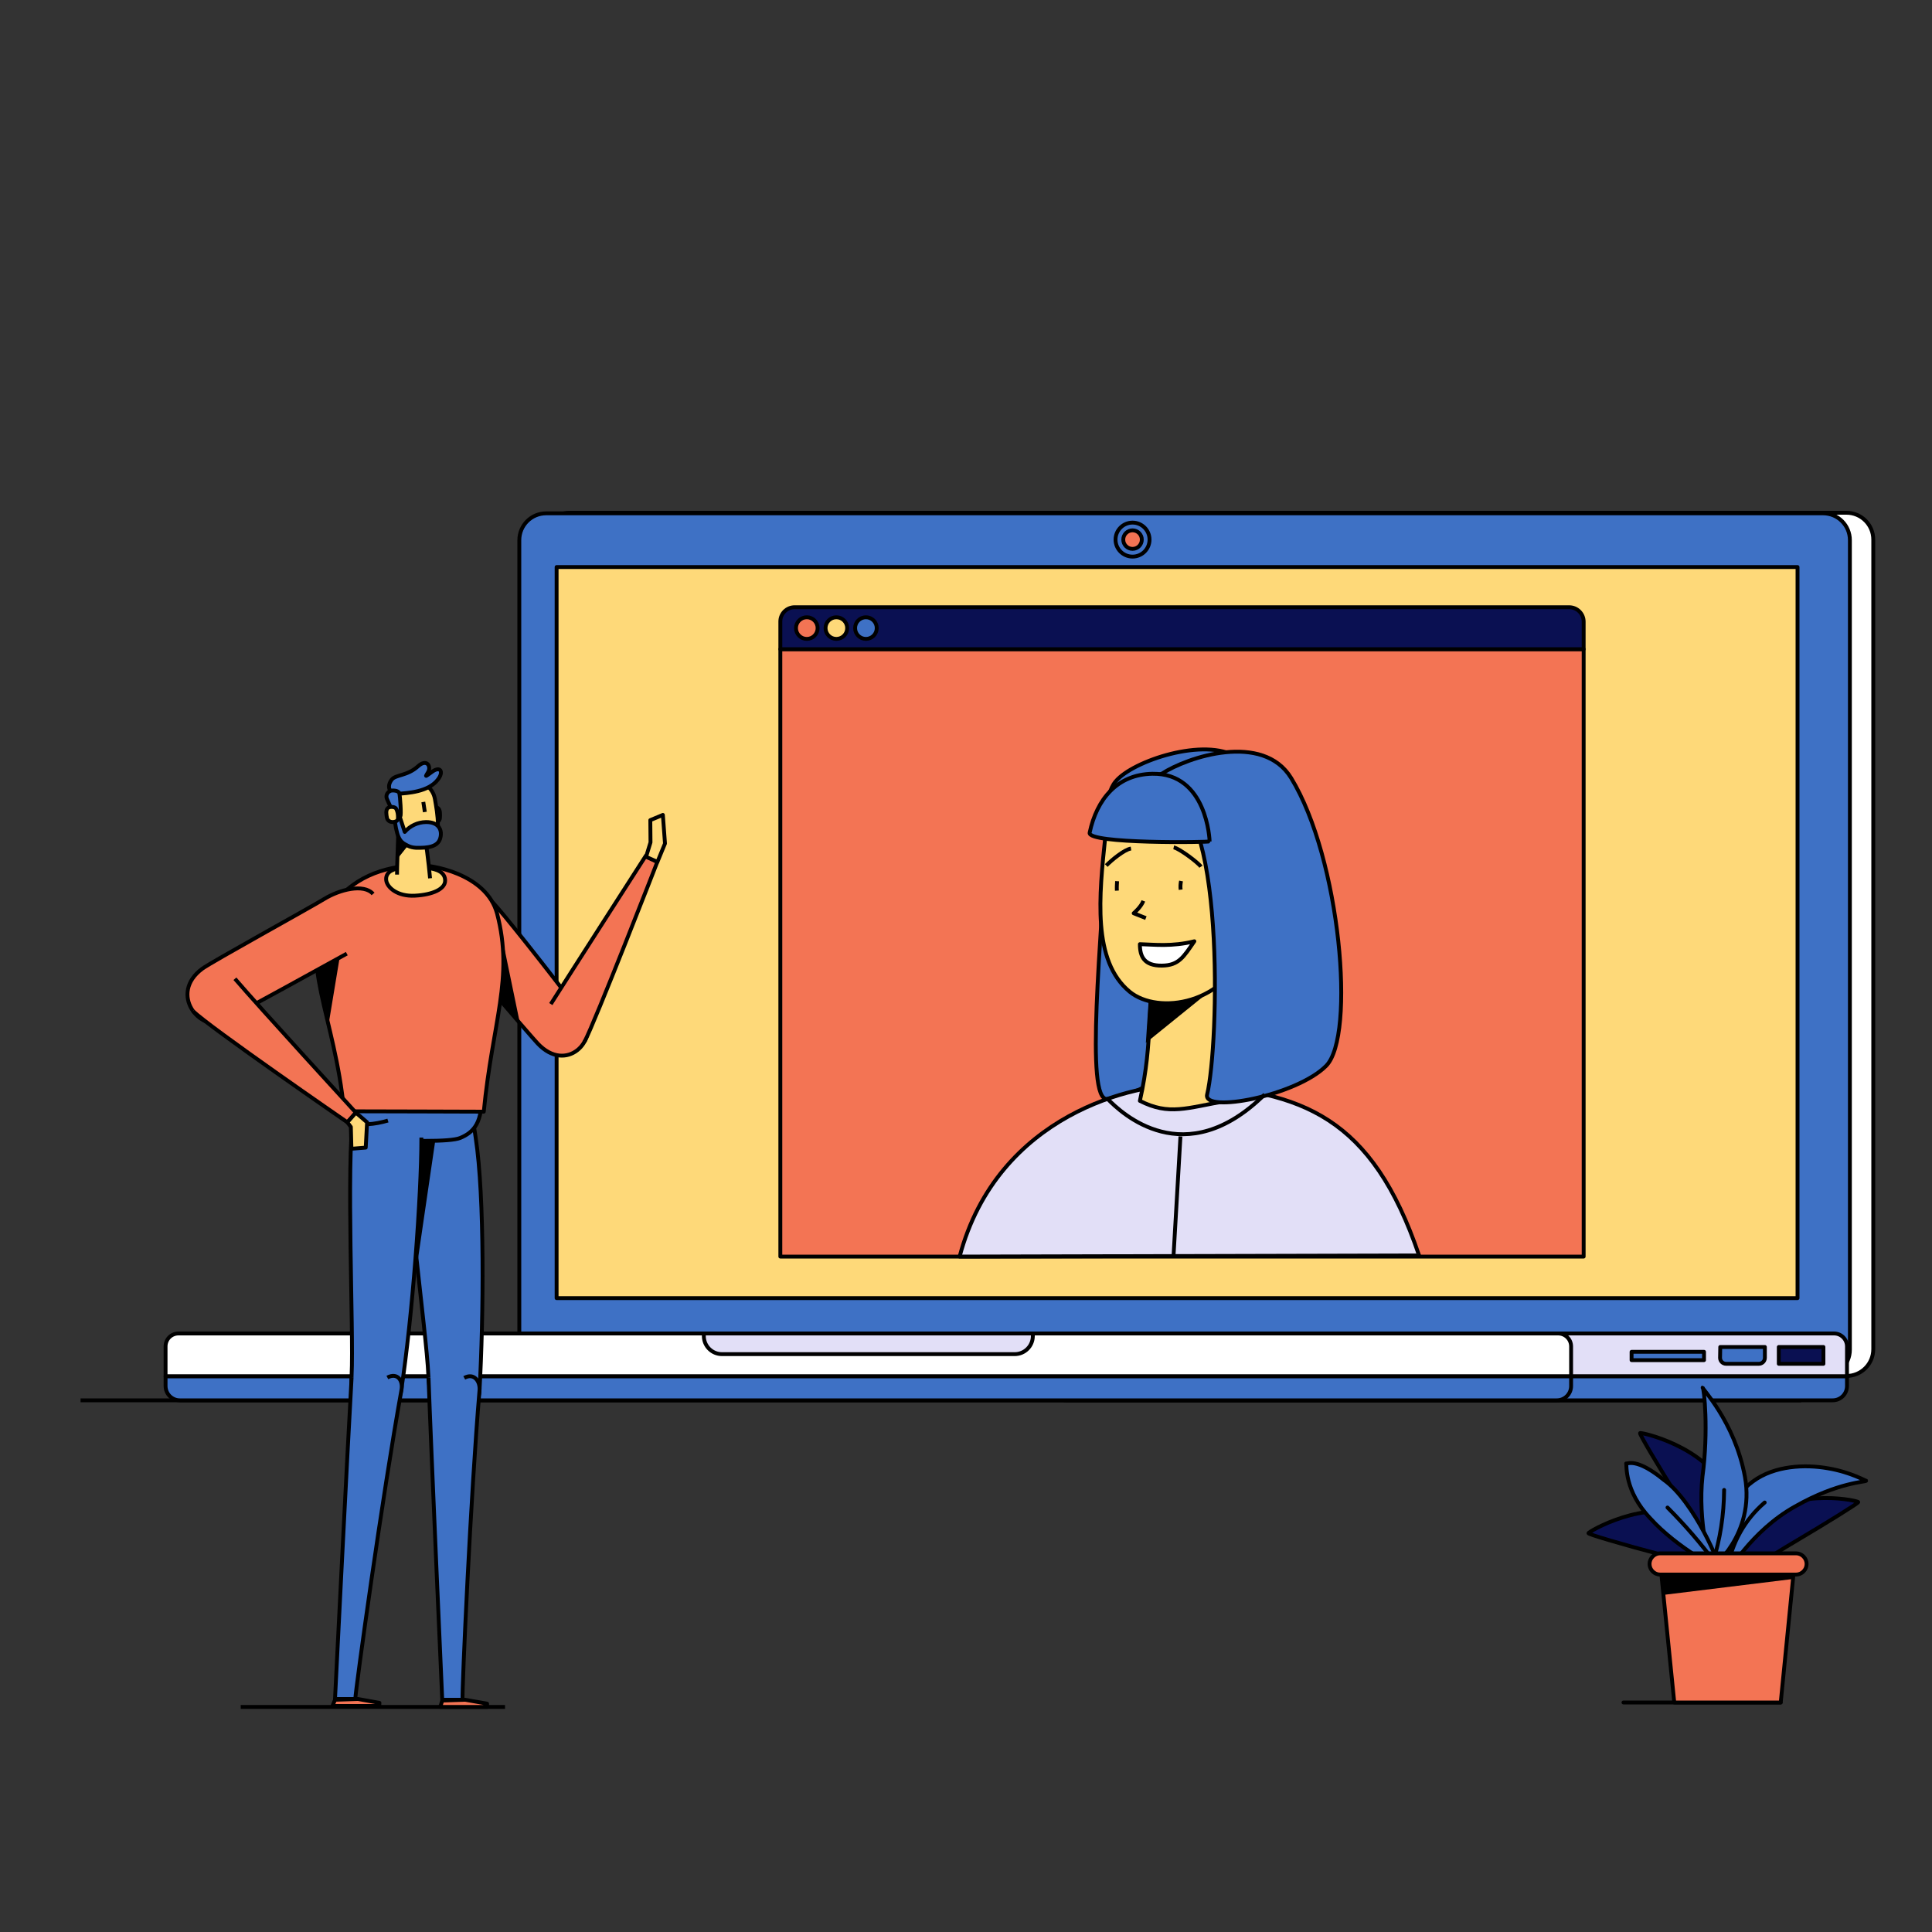 <?xml version="1.0" encoding="utf-8"?>
<!-- Generator: Adobe Illustrator 26.0.1, SVG Export Plug-In . SVG Version: 6.00 Build 0)  -->
<svg version="1.1" id="Calque_1" xmlns="http://www.w3.org/2000/svg" xmlns:xlink="http://www.w3.org/1999/xlink" x="0px" y="0px"
	 viewBox="0 0 1000 1000" style="enable-background:new 0 0 1000 1000;" xml:space="preserve">
<rect x="0" y="0" width="1000" height="1000" fill="#333333" stroke="none"/>
<style type="text/css">
	.st0{fill:none;stroke:#000000;stroke-width:2;stroke-linejoin:round;}
	.st1{fill:#FFFFFF;stroke:#000000;stroke-width:2;stroke-linejoin:round;}
	.st2{fill:#3E71C5;stroke:#000000;stroke-width:2;stroke-linejoin:round;}
	.st3{fill:#FED979;stroke:#000000;stroke-width:2;stroke-linejoin:round;}
	.st4{fill:#E2DFF7;stroke:#000000;stroke-width:2;stroke-linejoin:round;}
	.st5{fill:#0A1052;stroke:#000000;stroke-width:2;stroke-linejoin:round;}
	.st6{fill:#F37454;stroke:#000000;stroke-width:2;stroke-linejoin:round;}
	.st7{fill:#0A1052;stroke:#000000;stroke-width:2;stroke-linecap:round;stroke-linejoin:round;}
	.st8{fill:#3E71C5;stroke:#000000;stroke-width:2;stroke-linecap:round;stroke-linejoin:round;}
	.st9{fill:none;stroke:#000000;stroke-width:2;stroke-linecap:round;stroke-linejoin:round;}
	.st10{fill:#F37454;stroke:#000000;stroke-width:2;stroke-linecap:round;stroke-linejoin:round;}
	.st11{fill:#F54995;stroke:#000000;stroke-width:2;stroke-linejoin:round;}
</style>
<line class="st0" x1="932.2" y1="724.8" x2="41.7" y2="724.8"/>
<path class="st1" d="M294.8,265.4h660.9c7.7,0,13.9,6.2,13.9,13.9v419c0,7.7-6.2,13.9-13.9,13.9H294.8c-7.7,0-13.9-6.2-13.9-13.9
	v-419C281,271.6,287.2,265.4,294.8,265.4z"/>
<path class="st2" d="M282.7,265.7h660.9c7.7,0,13.9,6.2,13.9,13.9v419c0,7.7-6.2,13.9-13.9,13.9H282.7c-7.7,0-13.9-6.2-13.9-13.9
	v-419C268.8,271.9,275,265.7,282.7,265.7z"/>
<rect x="288.1" y="293.5" class="st3" width="642.3" height="378.4"/>
<path class="st4" d="M551.1,690.2h398.2c3.7,0,6.7,3,6.7,6.7l0,0v15.5l0,0H544.4l0,0v-15.5C544.4,693.1,547.4,690.2,551.1,690.2z"/>
<path class="st2" d="M544.4,712.4H956l0,0v5c0,4.1-3.3,7.4-7.4,7.4l0,0H551.9c-4.1,0-7.4-3.3-7.4-7.4l0,0L544.4,712.4L544.4,712.4z"
	/>
<path class="st1" d="M92.4,690.2h714.1c3.7,0,6.7,3,6.7,6.7l0,0v15.5l0,0H85.7l0,0v-15.5C85.7,693.1,88.7,690.2,92.4,690.2z"/>
<path class="st2" d="M85.7,712.4h727.5l0,0v5c0,4.1-3.3,7.4-7.4,7.4l0,0H93.1c-4.1,0-7.4-3.3-7.4-7.4l0,0V712.4L85.7,712.4z"/>
<path class="st4" d="M364.3,690.2h170.3l0,0v1.3c0,5.2-4.2,9.4-9.4,9.4H373.7c-5.2,0-9.4-4.2-9.4-9.4V690.2L364.3,690.2z"/>
<rect x="844.5" y="699.7" class="st2" width="37.5" height="4.3"/>
<path class="st2" d="M890.4,697.2h23.1l0,0v5.6c0,1.7-1.4,3.1-3.1,3.1h-17c-1.7,0-3.1-1.4-3.1-3.1L890.4,697.2L890.4,697.2z"/>
<rect x="920.7" y="697.2" class="st5" width="23.1" height="8.7"/>
<circle class="st2" cx="586.2" cy="279.3" r="8.8"/>
<circle class="st6" cx="586.2" cy="279.3" r="4.8"/>
<rect x="403.9" y="336" class="st6" width="415.8" height="314.4"/>
<path class="st5" d="M411.3,314.3h400.9c4.1,0,7.5,3.3,7.5,7.5l0,0V336l0,0H403.9l0,0v-14.3C403.9,317.6,407.2,314.3,411.3,314.3
	L411.3,314.3z"/>
<circle class="st6" cx="417.6" cy="325.1" r="5.6"/>
<circle class="st3" cx="432.9" cy="325.1" r="5.6"/>
<circle class="st2" cx="448.2" cy="325.1" r="5.6"/>
<line class="st0" x1="124.6" y1="883.5" x2="261.4" y2="883.5"/>
<path class="st2" d="M209.9,577.2c-1.4,24.7,10.9,112.6,11.8,134.5c1.3,30.8,25.4,26.3,26.5,7.9c2.1-37.5,2.7-100.3-2-130.8
	c-1.3-8.8-2.4-18-11.2-21.9"/>
<path d="M226.3,583.5c-0.2,0.9-14.3,98.1-14.3,98.1l-15.2-44.9l6.5-50.3l5.7-11.2L226.3,583.5z"/>
<path class="st2" d="M221.8,713c1.2,34.3,7.1,166.8,7.1,166.8h10.5c-0.3-5.4,4.2-105.9,8.8-160.2c0.4-4.7-2.9-9.2-7.9-6.4"/>
<polygon class="st6" points="228.9,880.2 240.8,879.8 252.1,881.8 252.2,883.5 227.9,883.5 "/>
<path class="st6" d="M257.3,469.6c8.3,9.5,37.1,46.2,44.9,57.3c7.6,11-8.8,29.2-23.9,13.2c-4.2-4.5-42.1-48.6-47.8-55.8
	s-10.4-19.2-5.5-24.6S238,447.5,257.3,469.6z"/>
<path d="M259,517.9c0.5,0.6,10.1,11.7,10.1,11.7l-9.8-47.4l-4.2,19.2L259,517.9z"/>
<path class="st6" d="M302.6,539.1c5.3-9.9,37.6-92.9,37.6-92.9l-5.9-3.3c0,0-38.9,60.5-49.2,76.8"/>
<polygon class="st3" points="340.3,446.1 344.2,436.6 343.1,421.8 336.6,424.5 336.7,436 334.4,443.5 "/>
<path class="st3" d="M221.8,423.7c0-1.5,0.1-3.1,0.4-4.6c0.2-1,3-1.8,4.4-0.9s1.2,3.5,1.1,5.2s-1.8,2.6-3.6,2.4
	S221.8,424.7,221.8,423.7z"/>
<path class="st2" d="M214.6,555.5c15.6,0,33.9,0.9,34.5,8.9c1.2,16.9-4.2,21.8-10.9,24.6c-5.2,2.2-28.3,1.7-43.2,0.4
	c-12.9-1.2-14.8-16.8-14.6-25S197.9,555.5,214.6,555.5z"/>
<path class="st6" d="M178.1,575.2c16.4,0,68.5,0.2,72.3,0.2c4.5-46.6,15.6-69.3,6.9-102.5c-5.6-20.9-34.5-25.5-41.8-25.1
	c-17.1,0.8-33.7,6.1-45.5,23.5C153.7,495.7,173.4,525.4,178.1,575.2z"/>
<path d="M163.5,501.8c0.1,0.5,6.2,30.7,6.2,30.7l9.1-55L163.5,501.8z"/>
<path class="st3" d="M207.3,449.4c-4.9,0.4-7.8,2.6-7.4,6.2s5.6,8.5,14.9,8s15.6-3.5,15.6-7.8s-4.2-6-9-6.5S207.3,449.4,207.3,449.4
	z"/>
<path class="st3" d="M222.6,454.6c-0.8-8.7-2-18.2-3.8-28.6c-1.5-9.2-13.1-6-13.1-6c1.1,5.8-0.2,23.4-0.2,32.7"/>
<path d="M205.9,428.5c-0.2,0.3,0,15.8,0,15.8l8.2-10.3l2.3-8.8L205.9,428.5z"/>
<path class="st6" d="M179.5,493.6c-11,6.1-51.7,28.5-63.8,34.8c-11.8,6.2-28.7-13.9-11-27c4.9-3.6,55.6-31.5,63.3-36.2
	s20.3-8,25.1-2.5"/>
<path class="st3" d="M202.7,414.5c0.8,5.9,2,11.8,3.7,17.5c1.3,4,12.1,8.5,16.7,5.3c5.5-3.8,3.3-16.4,2-23.8
	c-1.2-6.7-7.9-10.6-15-8.9S202.2,410,202.7,414.5z"/>
<path class="st2" d="M205.5,410.9c5.4-0.4,16.4-0.9,21.3-7.6c2.9-3.9,1.1-6.8-2.9-4s-4,3.2-2.3,0.3s-0.7-7.1-5.2-3
	c-5.6,5.1-11.7,4.3-13.7,7C199.8,407.4,202,411.1,205.5,410.9z"/>
<path class="st2" d="M202.6,409.2c-1.8,0.4-2.9,2.1-2.5,3.8c0.1,0.3,0.2,0.6,0.3,0.8c0.8,1.8,4,8.9,4,8.9s2.2,0.2,2.8-0.2
	s-0.1-10.5-0.5-11.8C206.2,408.8,202.6,409.2,202.6,409.2z"/>
<path class="st2" d="M204.4,425.3c1.4,10,3.5,10.8,6.6,12.4c1.3,0.7,2.7,1,4.2,1.1c6.5,0.2,11.3-0.6,12.6-4.7s-0.4-8.7-7.4-8.6
	c-4.2,0.1-8.1,1.9-10.9,5.1l-2.7-8.2L204.4,425.3z"/>
<line class="st0" x1="219.1" y1="415.1" x2="219.9" y2="420.3"/>
<path class="st2" d="M218.1,588.8c0,30.5-4.7,93.2-10.4,130.6c-2.8,18.4-27.3,22.9-25.7-7.8c1.1-21.9-2.9-109.7,0.9-134.3"/>
<path class="st2" d="M182,712.8c-2,34.3-8.6,166.6-8.6,166.6h10.5c0.2-5.4,14.1-105.8,23.9-160c0.9-4.7-2-9.2-7.3-6.4"/>
<polygon class="st6" points="173.4,879.8 185.3,879.4 196.4,881.4 196.3,883 172.1,883 "/>
<path class="st0" d="M189.3,581.5c0.1,0.4,0.6,0.4,1,0.4c3.6-0.2,7.1-0.9,10.5-1.9"/>
<path class="st3" d="M206,423.1c0,1-0.1,1.9-1.9,2.3s-3.5-0.5-3.8-2s-0.8-4.2,0.5-5.2s4-0.5,4.3,0.5C205.8,420,206,421.5,206,423.1z
	"/>
<path class="st6" d="M121.6,506.6c12.5,14.6,62.6,69.3,62.6,69.3l-4.4,5c0,0-72-49.6-79.9-57.6"/>
<polygon class="st3" points="179.8,580.9 181.6,583.3 181.9,594.6 189.3,594 190,580.9 184.2,575.9 "/>
<path class="st7" d="M911.9,785.5c-10.7,8.3-16.6,21.3-15.9,34.8c10.3-8,21-15.3,32.3-21.9c18.4-10.9,33.8-20.5,33.5-20.9
	C962.4,776.9,931.2,769.8,911.9,785.5z"/>
<path class="st7" d="M874.8,785.4c22,9.9,22.3,32.7,22.6,32.1c-12-5.2-24.4-9.4-37.1-12.7c-20.9-5.5-38.3-10.7-38.1-11.2
	C821.4,793.2,852.3,775,874.8,785.4z"/>
<path class="st7" d="M893,771.7c9.4,22.3-6,39.2-5.4,38.9c-5.2-12-11.4-23.5-18.5-34.6c-11.5-18.3-20.7-34-20.2-34.2
	C848.6,741,883.6,748.7,893,771.7z"/>
<path class="st8" d="M907.3,766.8c-23,16.8-13.3,49-13.6,48.2c-0.3,0.5,12.4-22.5,35.5-35.3c22.5-12.8,37.1-12.6,36.7-13.3
	c0,0.3-7.8-4.4-19.7-6.4C934.4,757.9,918.5,758.5,907.3,766.8z"/>
<path class="st9" d="M913.4,777.7c-10.3,8.8-17.1,21-19.3,34.4"/>
<path class="st8" d="M903.2,764.5c5.3,29.7-17.3,47.8-17.5,46.8c-0.6-0.8-7-24.1-4.5-47.1c3.2-23.8,0.8-46,0.1-46
	C880.3,718.1,897.9,735.6,903.2,764.5z"/>
<path class="st9" d="M892.4,771.2c-0.1,12.8-2,25.5-5.9,37.7"/>
<path class="st8" d="M861.2,766c15.8,11.1,30,45.5,28.7,46c0.3,0.7-21.9-10.8-35.7-26.1c-13.7-14.4-12.1-27.7-12.5-28.4
	C842.3,757.9,846.8,754.2,861.2,766z"/>
<path class="st9" d="M863.1,780.3c9.1,9.1,17.5,18.8,25.1,29.2"/>
<line class="st9" x1="840.3" y1="881.2" x2="921.7" y2="881.2"/>
<polygon class="st10" points="928.8,809.7 859.4,809.7 866.6,881.2 921.7,881.2 "/>
<path class="st10" d="M859.3,804h70.3c3,0,5.5,2.5,5.5,5.5v0c0,3-2.5,5.5-5.5,5.5h-70.3c-3,0-5.5-2.5-5.5-5.5v0
	C853.8,806.5,856.3,804,859.3,804z"/>
<polygon points="928.2,815 859.3,815.7 860.3,825.6 927.9,817.3 "/>
<path class="st2" d="M633.3,406c-32.3,1.1-23,130-22.3,146.7c-12.1,3-16.2,12.8-37.8,16.1c-11.9,1.8-2.9-83.1-0.3-139.9
	c1.3-27.9,33.8-40.1,45.4-36.4C630.3,394.8,633.3,406,633.3,406z"/>
<path class="st4" d="M496.7,650.4c19.7-74,91.5-89.9,117.1-88.8c60.5,2.8,96.4,16.7,120.7,88.2L496.7,650.4z"/>
<path class="st3" d="M590,569.8c7.2-32,3.2-48.9,9.3-85.8c5.4-32.8,46.5-21.1,46.5-21.1c-3.9,20.6-9.6,74.1-10.8,106.9
	C614,573.5,605.2,577.5,590,569.8z"/>
<polygon points="630.6,493.8 625.5,513.6 593.1,539.8 594.5,518.7 "/>
<path class="st3" d="M655.8,436.9c-2.4,22.8-4.3,35.8-9.6,51.1c-11.1,32.4-46.9,37.3-61.5,25.3c-19.4-16-15.8-49.6-12.6-80.2
	c2.7-26,29.5-40.8,55.8-34.3S657.6,419.7,655.8,436.9z"/>
<path class="st2" d="M573,428.9c5.2-14.6,17.8-28.7,28.2-19.3c11.3-13.6,24.9-13.1,24.9-13.1s18.3-1.9,14.1-4.6
	c-16.5-10.5-53.8,1.8-62.7,12.5C571,412,573,428.9,573,428.9z"/>
<path class="st3" d="M643.5,469.8c0.2,4,0.5,7.3,7.1,8.8s13-1.9,14-7.8c1.2-6.5,2.8-16.3-1.9-20.2s-14.7-1.7-16.1,1.8"/>
<path class="st1" d="M590,488.7c7.4,0.2,16.5,1.4,28.2-1.5c-5.6,8.1-8,12.5-16.8,12.6C592.2,499.9,590,495.1,590,488.7z"/>
<path class="st0" d="M611.3,456c-0.3,1.5-0.4,3-0.2,4.5"/>
<path class="st0" d="M578.2,456.1c-0.1,1.6-0.2,3.3-0.1,4.9"/>
<path class="st0" d="M650.1,469.6c0.3,0.6,1,1.1,1.7,1.1c2.1,0.3,4.2-0.4,5.7-1.8c0.4-0.4,0.7-0.8,0.9-1.3c0.2-0.5,0.3-1.1,0.3-1.7
	c0.1-1.5-0.2-3-0.7-4.3c-0.6-1.4-1.6-2.5-3-3.1"/>
<path class="st2" d="M601.2,409.6c33.4,1.1,29.7,131.9,23.6,156.9c-2.4,9.9,46.2,0.7,61.6-14.8s7.4-107.3-18.1-149
	c-14.6-23.9-53.7-10.9-67-2.2C588.9,402.9,601.2,409.6,601.2,409.6z"/>
<path class="st11" d="M572.6,448c2.5-2.6,9.3-8.3,12.8-8.8"/>
<path class="st11" d="M607.5,438.6c3,0.6,12.8,8,14.1,10"/>
<path class="st3" d="M591.8,466.3c-1.2,3.2-5,6.4-5,6.4l6.3,2.5"/>
<path class="st0" d="M573.3,568.8c7.1,7.3,39.9,38.5,81.3-2.3"/>
<path class="st0" d="M611,588.2l-3.6,62.1"/>
<path class="st2" d="M564,431c-1.3,5.9,62.1,5,62.1,4.5s-1.3-35.4-29.6-35C578.3,400.8,567.7,413.6,564,431z"/>
</svg>
